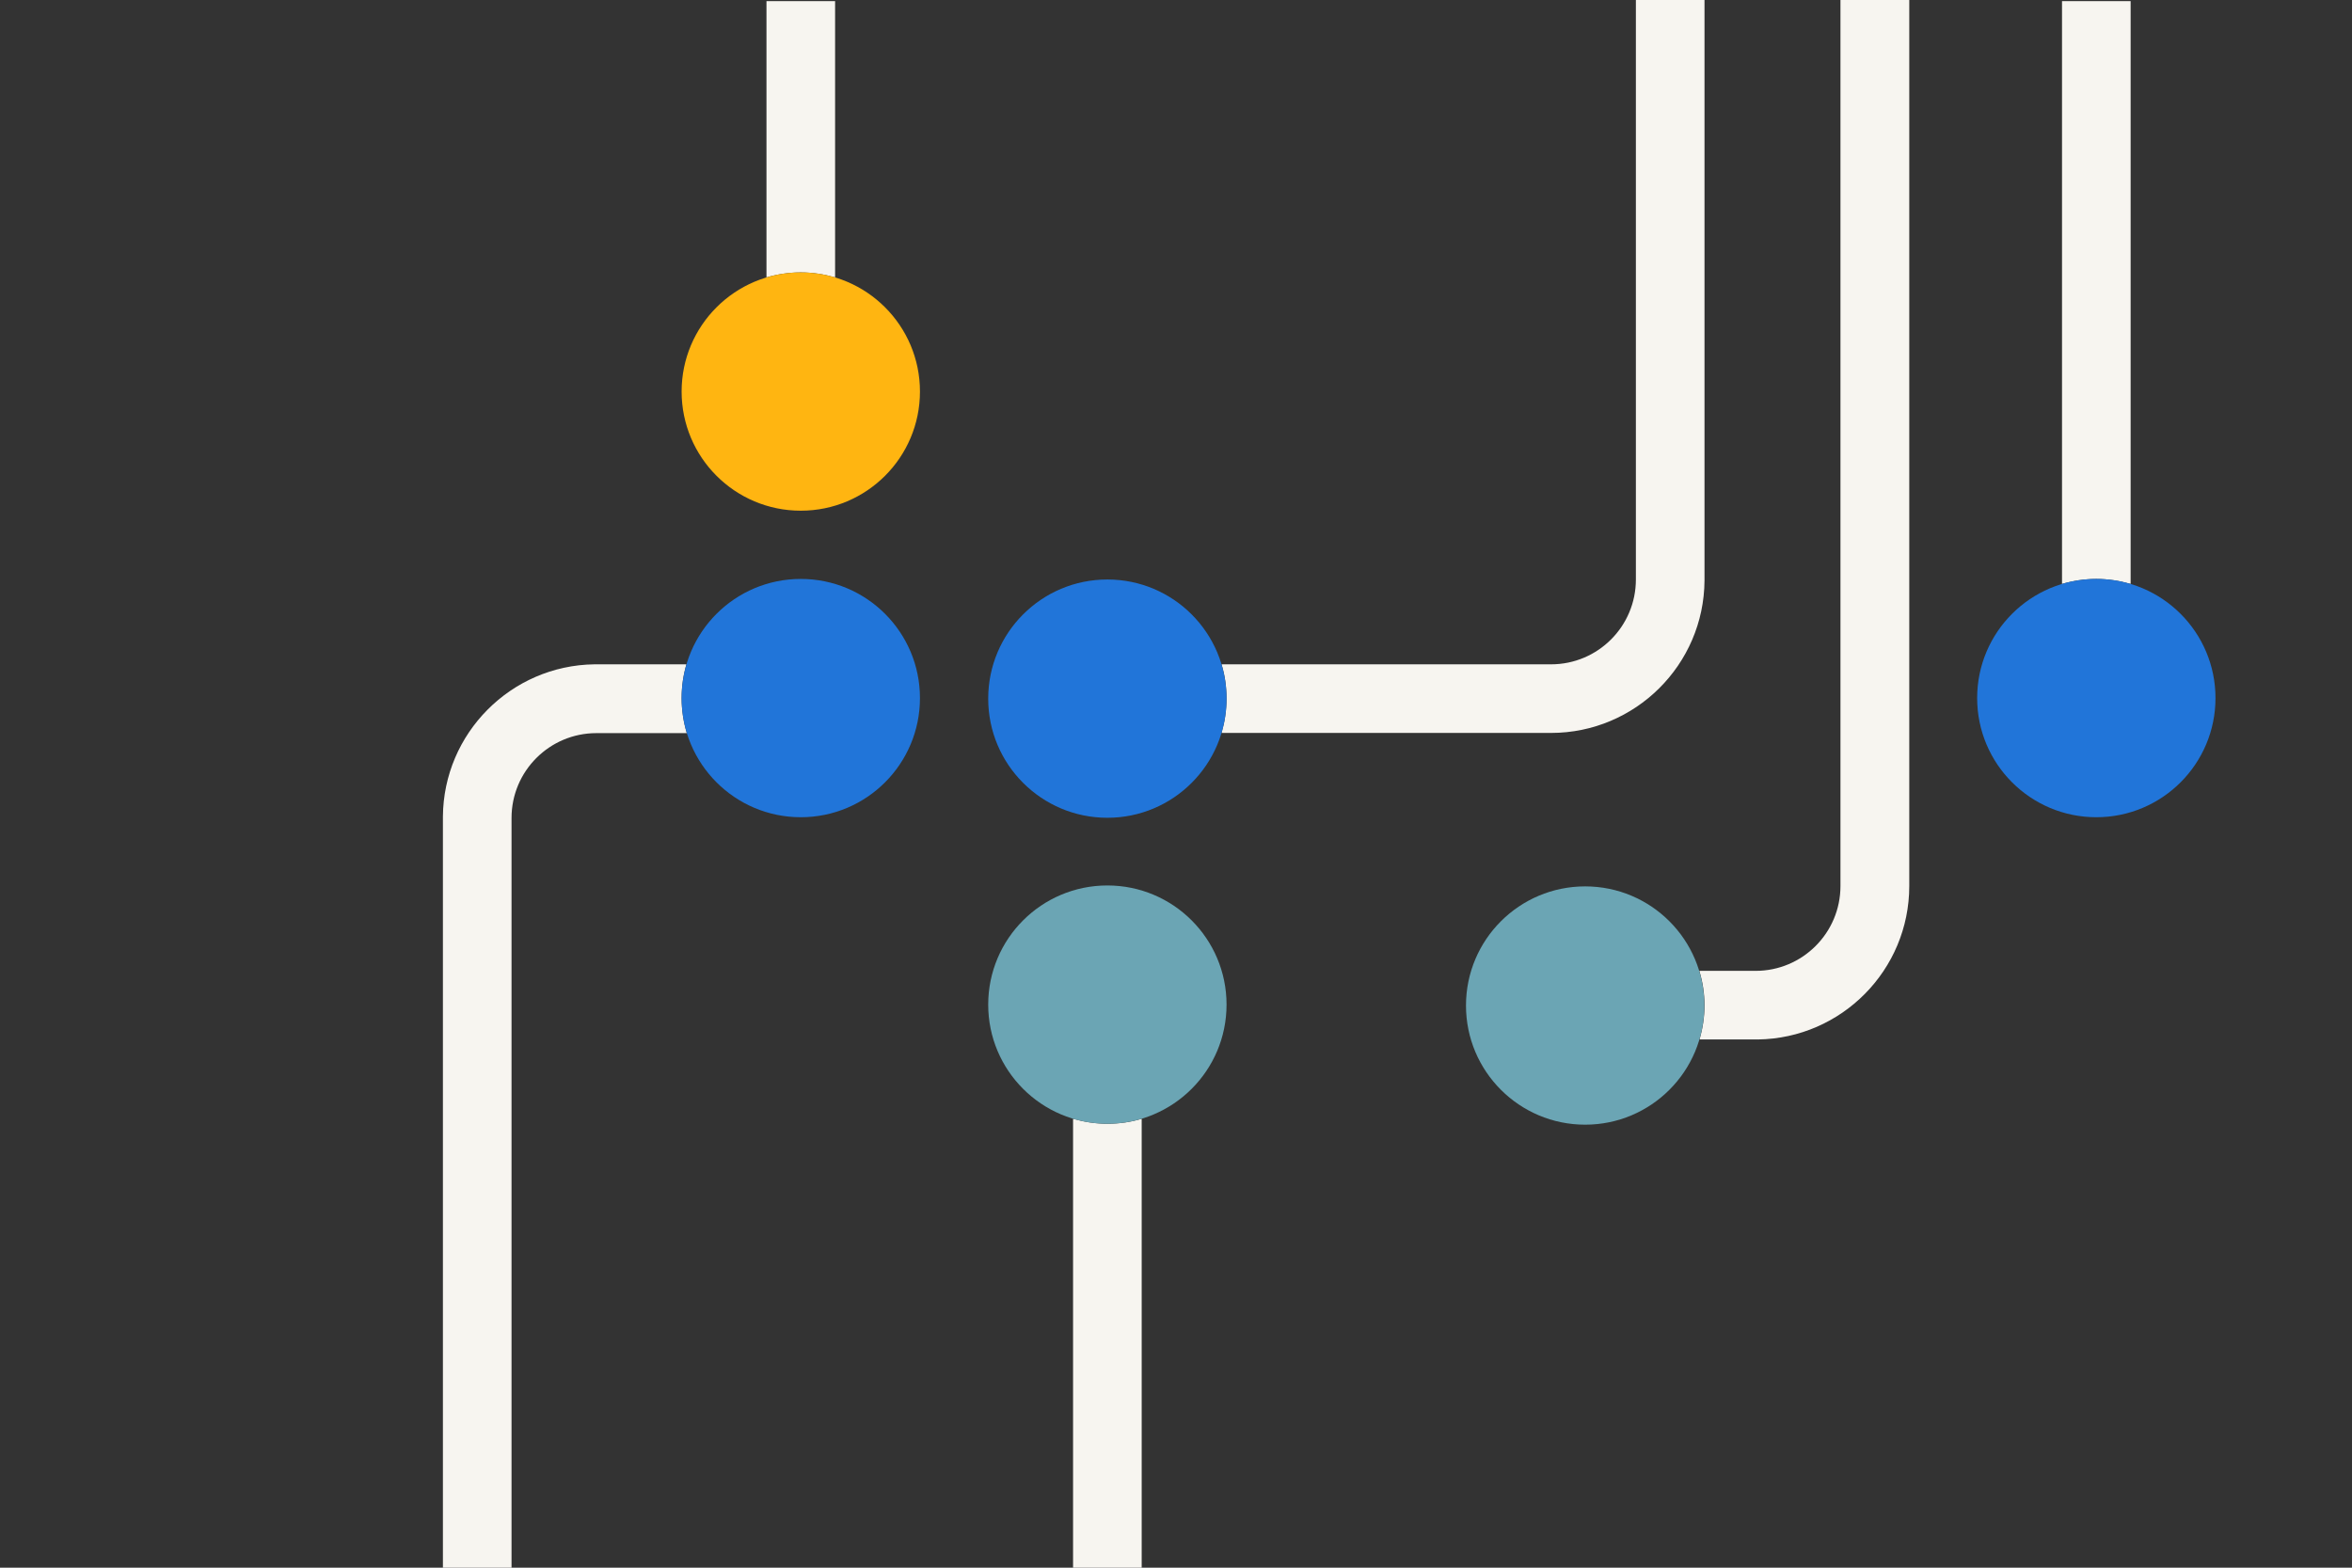 <?xml version="1.0" encoding="utf-8"?>
<!-- Generator: Adobe Illustrator 21.0.0, SVG Export Plug-In . SVG Version: 6.00 Build 0)  -->
<!DOCTYPE svg PUBLIC "-//W3C//DTD SVG 1.1//EN" "http://www.w3.org/Graphics/SVG/1.1/DTD/svg11.dtd">
<svg version="1.1" id="Laag_1" xmlns="http://www.w3.org/2000/svg" xmlns:xlink="http://www.w3.org/1999/xlink" x="0px" y="0px"
	 width="1275px" height="850px" viewBox="0 0 1275 850" style="enable-background:new 0 0 1275 850;" xml:space="preserve">
<rect x="0" y="0" width="1275" height="850" fill="#333333" stroke="none"/>
<style type="text/css">
	.st0{fill:none;}
	.st1{fill:#F7F5F0;}
	.st2{fill:#FFB511;}
	.st3{fill:#6BA5B4;}
	.st4{fill:#2175D9;}
</style>
<rect class="st0" width="1275" height="850"/>
<path class="st1" d="M434.1,147.7c6.5,0,12.7,1,18.6,2.7V0.6h-37.2v149.8C421.4,148.7,427.6,147.7,434.1,147.7z"/>
<circle class="st2" cx="434.1" cy="212.3" r="64.6"/>
<path class="st1" d="M600.3,609.3c-6.5,0-12.7-1-18.6-2.7V850h37.2V606.6C613,608.4,606.8,609.3,600.3,609.3z"/>
<circle class="st3" cx="600.3" cy="544.7" r="64.6"/>
<path class="st1" d="M1136.4,313.9c6.5,0,12.7,1,18.6,2.7V0.6h-37.2v316C1123.6,314.9,1129.9,313.9,1136.4,313.9z"/>
<path class="st1" d="M997.7,0v480.4c0,25.4-20.6,46-46,46c-0.3,0-0.7,0-1,0h-29.5c1.8,5.9,2.8,12.2,2.8,18.7c0,6.4-1,12.7-2.7,18.5
	h30.5c0.4,0,0.7,0,1.1,0c45.4-0.6,82.1-37.7,82.1-83.2V0H997.7z"/>
<circle class="st3" cx="859.3" cy="545.2" r="64.6"/>
<path class="st1" d="M886.8,0v314.2c0,25.4-20.6,46-46,46H662.2c1.8,5.9,2.7,12.1,2.7,18.6c0,6.5-1,12.7-2.7,18.6h178.6
	c45.7,0,82.9-37,83.2-82.6c0-0.1,0-0.2,0-0.3V0H886.8z"/>
<circle class="st4" cx="600.3" cy="378.8" r="64.6"/>
<circle class="st4" cx="1136.4" cy="378.5" r="64.6"/>
<path class="st1" d="M369.5,378.5c0-6.4,0.9-12.5,2.6-18.3h-48.8c-0.4,0-0.7,0-1.1,0c-45.2,0.6-81.8,37.4-82.1,82.6
	c0,0.1,0,0.2,0,0.3V850h37.2V443.5c0-25.4,20.6-46,46-46c0.3,0,0.7,0,1,0h48C370.5,391.5,369.5,385.1,369.5,378.5z"/>
<circle class="st4" cx="434.1" cy="378.5" r="64.6"/>
<g>
</g>
<g>
</g>
<g>
</g>
<g>
</g>
<g>
</g>
<g>
</g>
<g>
</g>
<g>
</g>
<g>
</g>
<g>
</g>
<g>
</g>
<g>
</g>
<g>
</g>
<g>
</g>
<g>
</g>
</svg>
